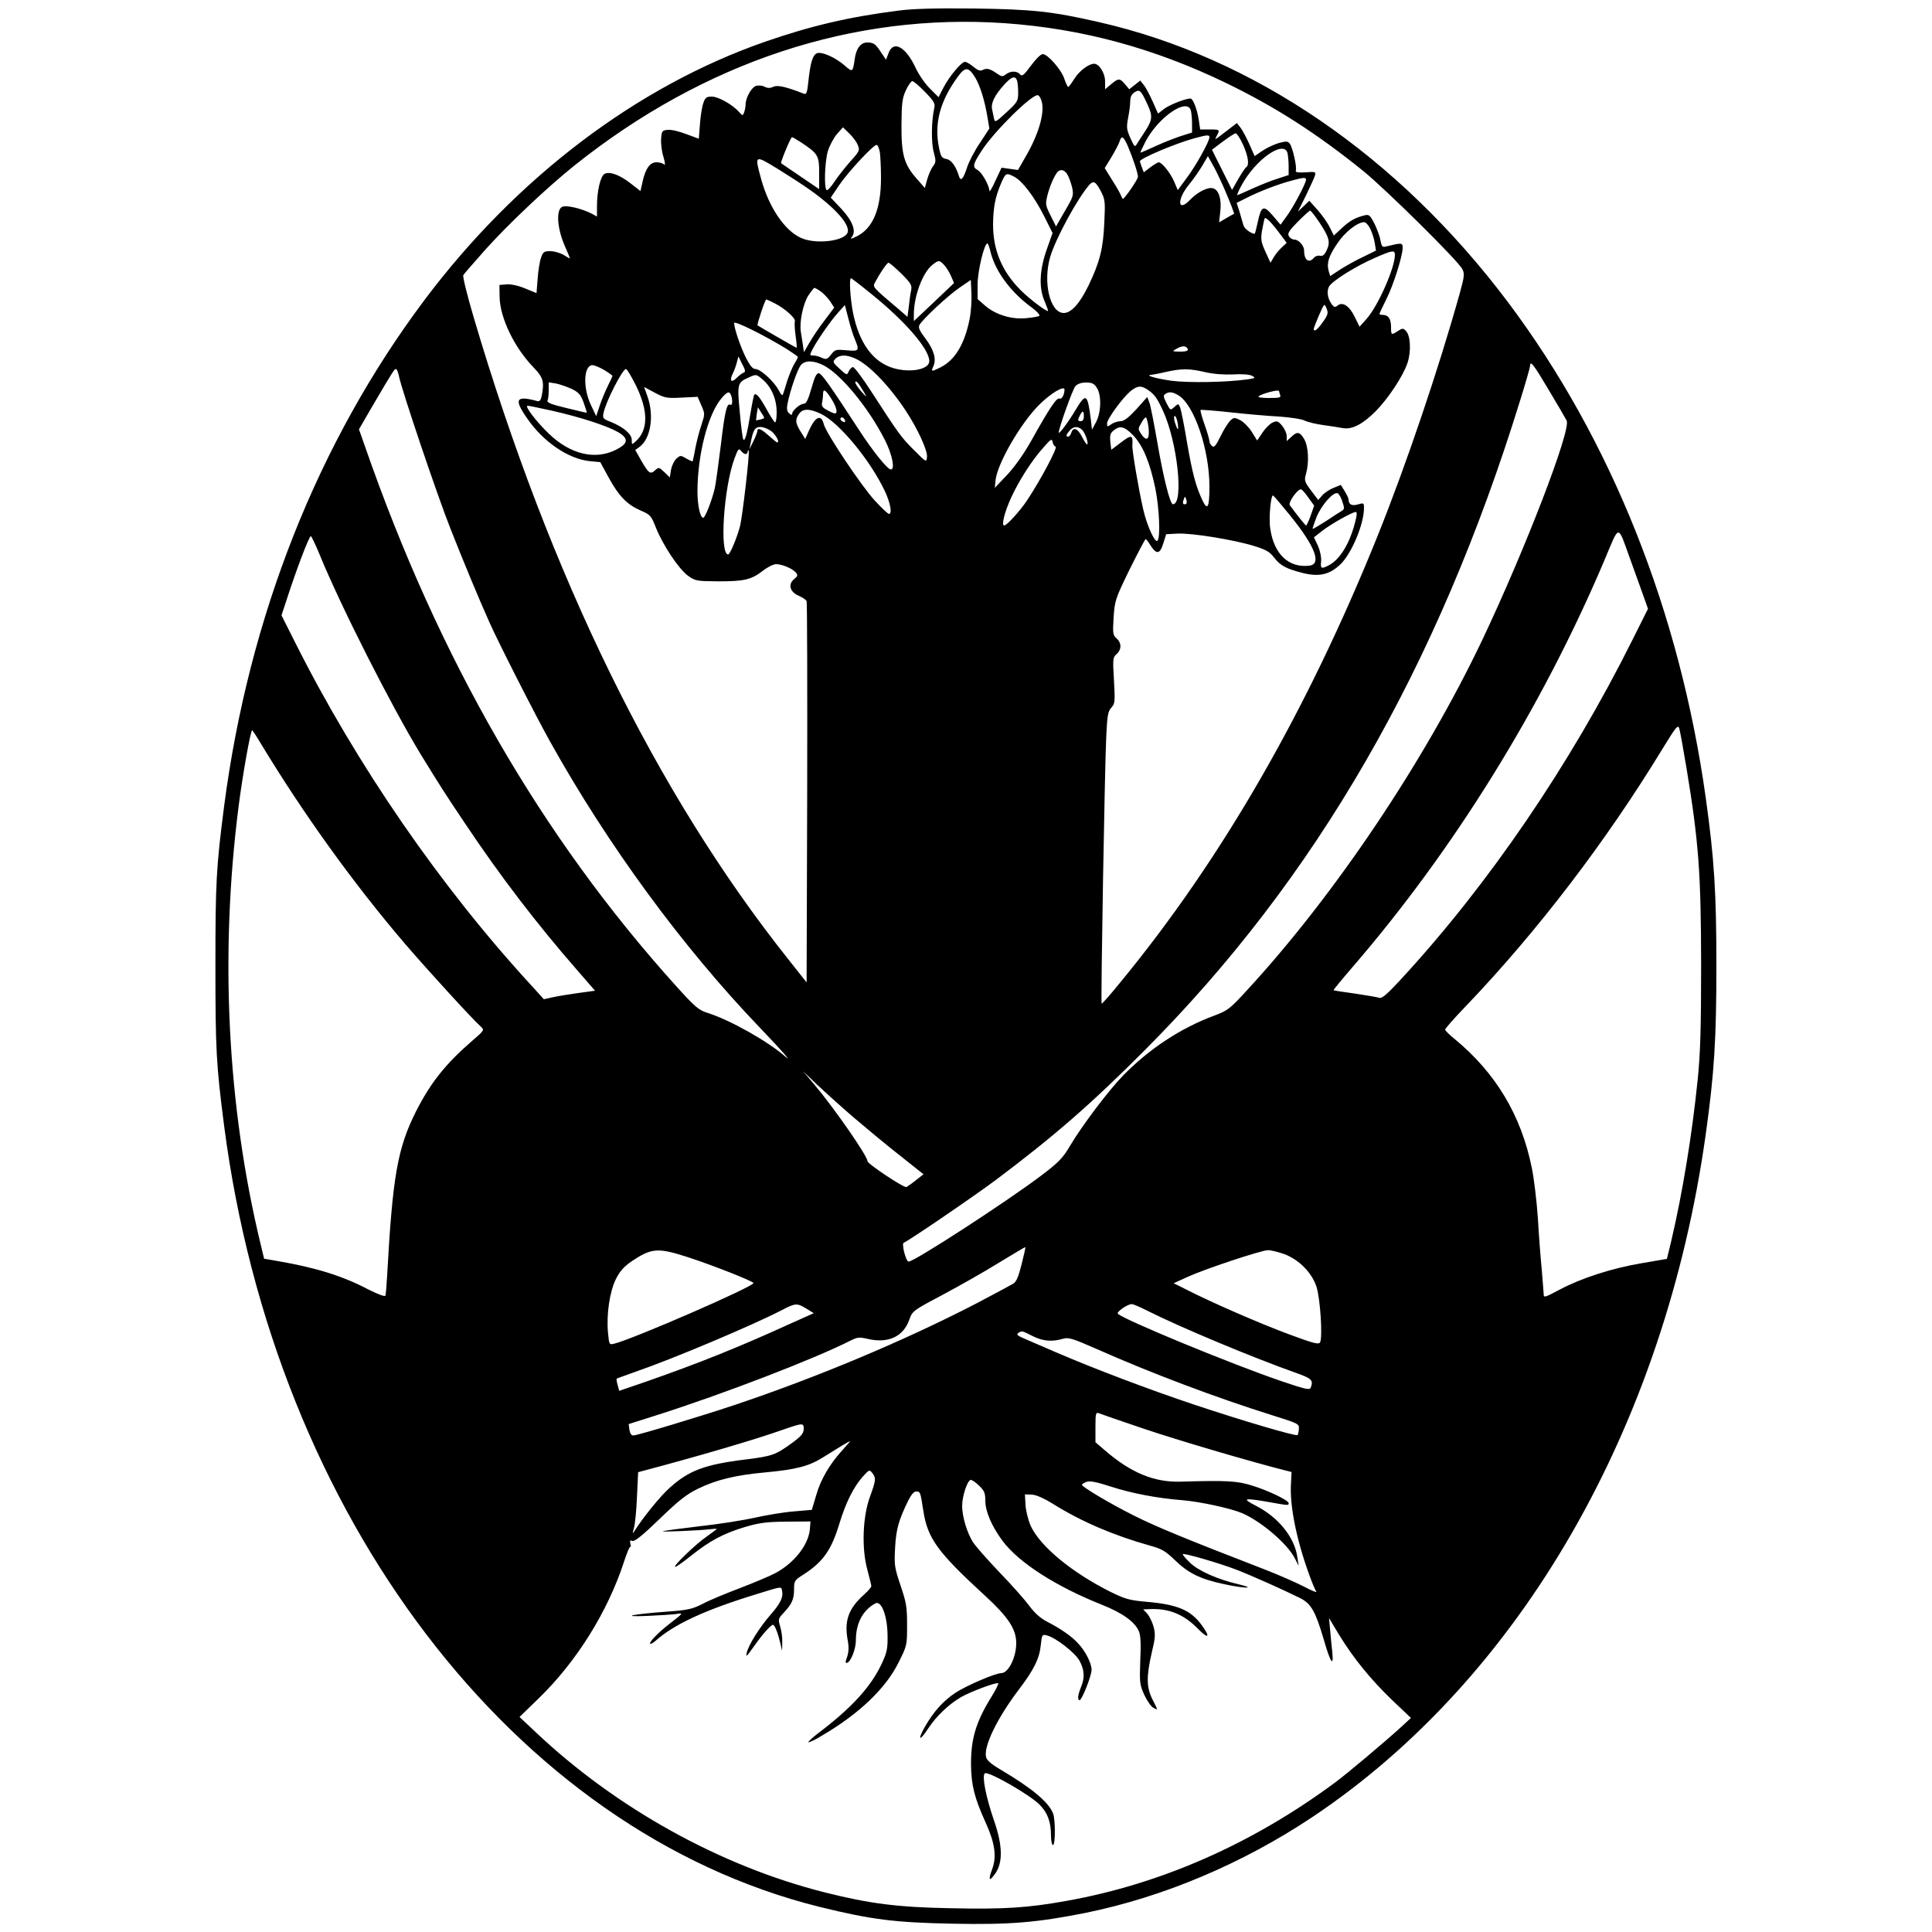 <?xml version="1.0" standalone="no"?>
<!DOCTYPE svg PUBLIC "-//W3C//DTD SVG 20010904//EN"
 "http://www.w3.org/TR/2001/REC-SVG-20010904/DTD/svg10.dtd">
<svg version="1.0" xmlns="http://www.w3.org/2000/svg"
 width="1000pt" height="1000pt" viewBox="0 0 1000 1000"
 preserveAspectRatio="xMidYMid meet">
<g transform="translate(0,1000) scale(0.1,-0.1)"
fill="#000000" stroke="none">
<path d="M4650 9945 c-255 -32 -457 -80 -690 -161 -664 -231 -1288 -704 -1763
-1337 -552 -736 -909 -1639 -1037 -2620 -41 -317 -45 -396 -45 -827 0 -431 4
-510 45 -827 263 -2024 1502 -3650 3082 -4043 269 -66 387 -81 688 -87 298 -6
437 6 689 56 402 82 810 254 1171 494 1078 719 1827 2020 2039 3537 44 315 55
490 55 870 0 380 -11 555 -55 870 -135 965 -489 1853 -1023 2565 -569 757
-1317 1269 -2120 1451 -240 55 -343 66 -646 70 -200 2 -316 -1 -390 -11z m550
-65 c399 -28 770 -128 1145 -309 256 -124 468 -260 710 -455 117 -95 491 -464
514 -509 12 -23 11 -37 -13 -124 -111 -397 -277 -887 -426 -1258 -365 -905
-804 -1668 -1329 -2307 -52 -64 -97 -115 -99 -113 -5 5 16 1226 24 1385 5 107
9 128 26 147 19 21 20 30 14 140 -7 112 -6 120 13 137 27 24 27 58 0 82 -19
17 -20 26 -15 109 6 87 9 96 83 248 43 86 80 157 83 157 3 -1 14 -15 25 -33
31 -48 49 -46 66 10 l15 48 59 3 c73 4 293 -32 396 -64 62 -19 82 -31 103 -59
33 -43 63 -59 150 -81 85 -21 139 -8 195 46 58 57 121 208 121 291 0 26 -2 27
-32 18 -32 -9 -47 0 -48 26 0 6 -9 25 -20 43 l-20 32 -37 -15 c-21 -8 -48 -26
-59 -39 l-21 -24 -37 49 c-34 46 -36 52 -26 87 17 61 12 143 -10 180 -23 38
-36 40 -67 10 l-23 -21 0 26 c0 14 -11 38 -24 54 -21 24 -26 26 -49 16 -15 -7
-38 -30 -53 -53 l-27 -40 -28 45 c-15 24 -42 51 -59 60 -30 15 -33 15 -51 -1
-11 -10 -34 -46 -51 -81 -25 -51 -34 -61 -44 -52 -8 6 -14 18 -14 25 0 8 -11
47 -25 86 -14 39 -23 73 -21 76 3 2 71 -3 153 -12 81 -9 195 -19 253 -22 58
-4 118 -13 133 -21 16 -8 59 -18 95 -23 37 -5 83 -12 103 -16 48 -8 102 20
170 88 66 67 142 183 164 249 20 60 16 142 -8 166 -14 15 -18 15 -41 0 -35
-23 -36 -22 -36 21 0 41 -14 62 -42 62 -10 0 -18 2 -18 5 0 3 16 37 35 75 37
73 85 225 85 267 0 27 -4 27 -83 8 -22 -6 -25 -3 -32 31 -3 21 -18 60 -31 87
-22 42 -28 48 -49 43 -51 -13 -76 -27 -118 -65 l-43 -40 -21 42 c-11 23 -40
64 -63 90 l-43 48 -29 -28 -30 -28 40 80 c21 44 43 91 47 103 7 23 6 24 -48
20 -39 -2 -53 0 -50 9 7 17 -16 117 -30 138 -12 15 -18 15 -57 5 -24 -7 -63
-25 -85 -40 l-41 -28 -27 61 c-15 34 -36 73 -46 86 l-19 24 -43 -33 c-78 -60
-74 -57 -61 -33 17 32 16 33 -37 33 l-49 0 -7 48 c-8 55 -30 112 -43 112 -27
0 -107 -32 -136 -53 l-32 -25 -27 61 c-15 34 -36 73 -46 86 l-19 24 -28 -22
-29 -23 -22 26 c-27 32 -34 32 -72 0 l-31 -26 0 40 c0 43 -30 92 -57 92 -28 0
-78 -38 -103 -79 -14 -22 -28 -41 -31 -41 -3 0 -12 19 -20 42 -15 47 -86 128
-112 128 -10 0 -37 -27 -61 -60 -37 -50 -46 -57 -56 -45 -16 19 -49 19 -74 0
-17 -13 -22 -12 -45 4 -36 25 -53 30 -74 19 -13 -7 -25 -3 -48 16 -17 14 -37
26 -44 26 -19 0 -82 -76 -112 -134 l-25 -49 -44 44 c-25 24 -58 72 -74 106
-51 111 -116 147 -141 78 l-13 -34 -25 37 c-30 46 -39 52 -73 52 -33 0 -57
-31 -64 -86 -10 -68 -11 -69 -51 -34 -46 41 -117 73 -143 65 -23 -7 -36 -50
-46 -148 -6 -57 -10 -67 -23 -62 -93 36 -136 46 -158 36 -17 -8 -30 -8 -45 0
-11 6 -30 8 -43 5 -24 -6 -55 -59 -56 -98 0 -12 -4 -31 -8 -41 -6 -17 -8 -17
-26 4 -34 38 -107 79 -141 79 -27 0 -34 -5 -43 -32 -7 -18 -15 -67 -18 -110
l-6 -76 -65 24 c-36 14 -79 24 -96 22 -29 -3 -31 -6 -34 -46 -2 -24 3 -66 12
-94 9 -31 10 -46 3 -39 -6 6 -23 11 -39 11 -34 0 -57 -32 -72 -100 l-11 -49
-50 39 c-57 45 -109 64 -136 50 -21 -12 -39 -88 -39 -166 l0 -55 -27 15 c-55
28 -134 46 -154 35 -31 -16 -25 -108 11 -194 17 -38 30 -71 30 -72 0 -2 -15 6
-32 17 -18 11 -49 20 -70 20 -32 0 -37 -4 -47 -32 -7 -18 -15 -67 -18 -109
l-6 -76 -59 24 c-35 15 -74 23 -96 21 l-37 -3 1 -65 c3 -107 77 -260 175 -361
51 -53 57 -74 43 -148 -5 -23 -11 -30 -23 -27 -110 30 -122 11 -55 -86 84
-124 214 -213 327 -225 l54 -5 43 -79 c53 -97 95 -140 165 -171 51 -22 55 -26
80 -89 35 -89 118 -214 166 -249 38 -27 44 -28 157 -29 134 0 170 8 231 55 24
19 55 34 68 34 31 0 85 -23 102 -43 12 -15 10 -19 -9 -35 -33 -27 -21 -67 25
-86 20 -9 38 -21 40 -28 3 -7 4 -454 3 -993 l-3 -980 -95 120 c-683 859 -1232
1980 -1629 3325 -33 112 -57 209 -53 216 4 7 57 67 117 135 120 133 317 319
459 433 672 536 1441 790 2226 736z m-152 -282 c25 -42 48 -116 62 -198 l11
-65 -49 -75 c-28 -41 -58 -99 -67 -128 -19 -58 -32 -73 -41 -45 -16 52 -39 85
-65 90 -24 4 -29 12 -38 55 -27 125 3 243 96 370 39 54 56 53 91 -4z m216 -14
c3 -9 6 -37 6 -62 0 -45 -3 -50 -60 -103 -57 -53 -61 -54 -65 -32 -3 12 -7 34
-10 48 -7 31 14 73 62 126 38 42 57 49 67 23z m-476 -60 c46 -47 53 -60 48
-82 -15 -66 -17 -179 -3 -229 12 -46 12 -53 -4 -74 -10 -13 -23 -44 -30 -68
l-12 -44 -43 49 c-65 74 -79 124 -78 279 1 112 4 137 23 178 12 26 27 47 33
47 7 0 36 -25 66 -56z m1152 -66 c27 -59 25 -78 -12 -136 -18 -27 -38 -58 -44
-68 -10 -17 -13 -13 -33 31 -20 45 -21 56 -12 104 6 30 11 69 11 86 0 23 7 37
22 47 27 18 34 10 68 -64z m-548 16 c16 -58 -16 -170 -84 -286 l-39 -68 -42 6
-43 6 -32 -68 c-17 -38 -31 -61 -31 -51 -1 28 -39 95 -61 107 -28 15 -25 29
21 100 66 102 264 297 292 287 6 -2 15 -17 19 -33z m772 -46 c3 -13 6 -44 6
-69 l0 -45 -57 -18 c-31 -10 -90 -33 -131 -52 -41 -19 -76 -34 -79 -34 -2 0
10 26 27 59 68 127 215 227 234 159z m-1724 -179 c11 -27 9 -32 -40 -86 -28
-32 -65 -79 -82 -105 -17 -26 -35 -45 -39 -42 -15 9 -10 147 6 202 9 29 30 68
47 88 l31 35 33 -32 c18 -17 38 -44 44 -60z m1994 2 c27 -60 33 -105 17 -116
-6 -3 -24 -31 -42 -62 l-32 -56 -52 104 -52 104 56 42 c31 23 61 43 67 43 6 0
23 -26 38 -59z m-174 39 c0 -22 -70 -148 -116 -209 l-48 -65 -19 45 c-19 44
-63 99 -80 99 -4 0 -24 -12 -43 -26 l-34 -26 -10 27 c-5 14 -10 28 -10 30 0
15 190 95 285 120 62 17 75 18 75 5z m-2115 -26 c90 -60 95 -69 95 -160 l0
-83 -97 66 c-54 37 -99 67 -100 68 -5 3 50 135 56 135 4 0 24 -12 46 -26z
m1693 -21 c27 -64 52 -140 52 -158 0 -11 -49 -86 -76 -114 -2 -2 -7 5 -11 15
-3 10 -24 47 -46 81 l-39 63 35 57 c19 32 38 68 42 81 10 33 20 27 43 -25z
m-1284 -30 c3 -21 6 -81 6 -135 0 -158 -41 -258 -123 -300 -32 -16 -39 -17
-28 -5 24 30 5 82 -54 146 l-55 58 43 64 c44 66 177 209 194 209 6 0 13 -17
17 -37z m2110 -5 c3 -13 6 -44 6 -69 l0 -45 -55 -18 c-30 -9 -88 -32 -130 -51
-42 -19 -78 -35 -81 -35 -3 0 7 23 23 52 72 133 218 235 237 166z m-2470 -192
c132 -94 208 -181 193 -220 -17 -45 -167 -62 -242 -27 -84 38 -165 158 -205
303 -35 128 -36 128 87 53 58 -36 134 -85 167 -109z m2137 21 c17 -38 36 -86
44 -106 l13 -37 -39 -22 -39 -23 6 55 c8 63 -7 112 -36 121 -27 9 -80 -18
-119 -58 -65 -69 -72 -3 -8 76 23 28 55 74 71 101 l28 48 24 -43 c14 -23 38
-74 55 -112z m-807 61 c8 -13 19 -43 25 -67 9 -42 7 -48 -37 -123 l-46 -80
-28 56 c-26 52 -28 59 -17 103 12 48 33 97 51 121 16 18 36 15 52 -10z m-274
-13 c42 -22 105 -105 155 -205 l43 -86 -30 -85 c-38 -107 -42 -201 -10 -271
11 -27 19 -48 16 -48 -13 0 -97 64 -140 107 -98 98 -144 208 -144 342 1 86 11
142 42 213 23 53 26 55 68 33z m1510 -15 c0 -18 -66 -143 -100 -189 l-32 -44
-40 47 c-48 56 -60 51 -78 -34 -7 -33 -14 -60 -16 -60 -18 0 -54 27 -58 44 -3
11 -12 42 -20 69 l-15 47 52 26 c62 32 163 71 232 89 62 17 75 18 75 5z
m-1062 -60 c22 -42 23 -54 18 -160 -6 -137 -23 -205 -81 -326 -46 -95 -90
-144 -129 -144 -71 0 -109 158 -70 291 28 94 139 299 202 372 22 24 33 18 60
-33z m1131 -161 c51 -77 58 -102 38 -144 -12 -25 -21 -32 -35 -29 -10 3 -24
-2 -31 -10 -26 -31 -51 -13 -51 37 0 26 -28 57 -51 57 -10 0 -22 8 -28 18 -8
14 1 28 47 75 31 31 60 57 63 57 4 0 26 -28 48 -61z m-196 -70 l27 -36 -26
-24 c-14 -13 -33 -36 -42 -52 l-16 -27 -26 57 c-23 50 -25 65 -18 108 5 28 11
56 13 63 5 13 34 -16 88 -89z m460 36 c9 -19 20 -53 23 -74 l6 -38 -63 -31
c-35 -16 -89 -46 -119 -65 l-55 -36 -8 27 c-11 40 0 76 45 142 38 58 104 110
139 110 8 0 23 -16 32 -35z m-1965 -123 c25 -96 100 -199 202 -276 35 -25 56
-48 49 -51 -6 -4 -37 -9 -69 -12 -75 -7 -156 18 -210 64 l-40 35 0 75 c0 69
34 213 51 213 3 0 11 -21 17 -48z m2092 -11 c0 -68 -88 -266 -147 -332 l-36
-40 -24 49 c-27 57 -63 82 -89 61 -14 -11 -18 -10 -31 6 -21 30 -27 64 -15 90
13 28 136 106 240 151 89 39 102 41 102 15z m-2332 -54 c11 -12 27 -38 35 -57
l15 -35 -104 -99 -104 -98 0 35 c0 94 46 217 96 256 33 26 36 26 62 -2z m-223
-43 c51 -51 56 -60 51 -87 -4 -17 -9 -55 -12 -84 l-7 -53 -46 40 c-138 117
-135 114 -121 140 28 52 61 100 69 100 5 0 34 -25 66 -56z m-158 -103 c178
-143 303 -288 303 -350 0 -43 -96 -62 -184 -37 -107 31 -179 129 -211 288 -14
73 -21 178 -10 178 2 0 48 -35 102 -79z m513 -126 c-26 -134 -75 -217 -151
-256 -49 -24 -51 -24 -38 5 17 37 3 85 -41 144 -31 40 -38 57 -31 70 17 30
144 149 206 192 l60 41 3 -68 c2 -37 -2 -95 -8 -128z m-774 138 c14 -9 36 -32
49 -50 l23 -35 -49 -65 c-28 -36 -63 -88 -79 -116 l-29 -50 -5 36 c-3 21 -8
52 -11 70 -8 51 12 147 40 189 14 21 28 38 30 38 3 0 17 -7 31 -17z m-236 -63
c53 -27 110 -78 104 -93 -2 -7 -1 -40 4 -75 5 -34 7 -62 5 -62 -4 0 -192 109
-202 116 -4 4 39 134 45 134 3 0 22 -9 44 -20z m2837 -97 c-28 -40 -47 -54
-47 -35 0 4 12 35 27 70 28 63 28 63 39 36 10 -24 8 -33 -19 -71z m-2423 -87
c26 -62 23 -65 -42 -59 -55 5 -60 4 -80 -22 -20 -25 -25 -27 -48 -17 -14 7
-34 12 -45 12 -19 0 -19 1 -3 33 26 49 93 146 132 189 l35 39 18 -69 c9 -37
24 -85 33 -106z m-351 -53 c31 -20 57 -38 57 -41 0 -2 -8 -19 -19 -36 -10 -17
-26 -56 -36 -86 -9 -30 -19 -62 -22 -70 -3 -10 -10 -4 -23 21 -24 45 -94 109
-120 109 -14 0 -28 17 -49 58 -28 56 -61 152 -61 180 0 14 154 -62 273 -135z
m2075 0 c2 -9 -9 -13 -40 -13 -42 1 -43 1 -18 15 29 17 51 16 58 -2z m-1725
-47 c70 -29 177 -139 264 -270 64 -97 115 -209 111 -242 -3 -28 -4 -27 -68 37
-67 67 -78 83 -220 302 -45 70 -88 127 -95 127 -6 0 -16 -10 -22 -22 -9 -21
-10 -21 -47 13 -36 33 -37 36 -22 52 21 21 55 22 99 3z m-574 -75 c-7 -2 -23
-14 -36 -27 -28 -28 -39 -15 -20 23 8 15 17 42 21 58 l8 30 20 -40 c16 -30 18
-40 7 -44z m414 38 c89 -46 230 -216 316 -384 39 -76 55 -155 32 -155 -17 0
-93 94 -165 205 -150 230 -192 290 -207 293 -12 2 -22 -17 -39 -78 -17 -59
-27 -80 -40 -80 -19 0 -60 -35 -60 -52 0 -7 -5 -6 -15 2 -11 9 -14 23 -9 49
12 65 52 182 70 202 22 25 65 24 117 -2z m3753 -127 c45 -75 87 -147 93 -159
24 -47 -214 -666 -438 -1138 -300 -629 -763 -1319 -1218 -1812 -86 -94 -99
-104 -166 -129 -176 -65 -339 -173 -474 -311 -74 -76 -212 -258 -274 -363 -39
-66 -59 -86 -154 -158 -181 -136 -652 -442 -682 -442 -14 0 -38 93 -25 98 22
7 366 242 477 325 302 227 492 392 770 671 885 887 1516 1979 1944 3366 28 90
51 170 51 177 0 30 19 5 96 -125z m-4889 103 c23 -14 43 -28 43 -31 0 -2 -11
-26 -24 -52 -13 -26 -32 -72 -42 -102 l-18 -54 -28 59 c-42 89 -37 205 9 205
9 0 36 -11 60 -25z m-1062 -32 c12 -65 199 -620 268 -793 63 -160 147 -363
202 -485 51 -113 236 -477 312 -613 300 -538 684 -1061 1082 -1477 118 -123
174 -187 136 -154 -90 79 -287 190 -402 226 -47 15 -64 29 -166 142 -696 772
-1226 1692 -1607 2788 l-32 91 72 124 c107 182 111 188 120 188 4 0 11 -17 15
-37z m1226 -47 c65 -132 65 -231 0 -290 -21 -19 -21 -19 -21 7 0 30 -42 66
-108 93 -41 16 -44 19 -38 47 12 59 98 227 116 227 5 0 28 -38 51 -84z m2946
68 c44 -10 95 -14 145 -12 47 3 85 0 98 -7 21 -11 18 -13 -26 -19 -110 -15
-302 -18 -389 -7 -84 12 -143 29 -105 31 8 1 42 7 75 15 81 18 121 18 202 -1z
m-2289 -39 c45 -38 72 -101 72 -169 0 -32 -4 -55 -9 -52 -5 4 -26 35 -45 71
-35 62 -52 82 -62 72 -2 -2 -11 -44 -19 -93 -18 -111 -29 -151 -38 -138 -3 6
-12 69 -18 142 -14 145 -12 153 46 178 40 18 39 18 73 -11z m527 -70 c14 -24
11 -22 -18 10 -19 22 -33 44 -30 48 5 9 16 -4 48 -58z m-1516 22 c37 -18 47
-30 62 -71 10 -28 17 -51 16 -52 -1 -1 -48 10 -105 24 -79 19 -102 28 -98 39
4 8 6 32 6 54 l0 40 38 -6 c20 -4 57 -17 81 -28z m2718 6 c25 -38 23 -127 -4
-178 l-21 -39 -6 54 c-17 133 -25 138 -79 48 -36 -61 -87 -129 -87 -117 0 23
72 224 86 240 11 12 30 19 55 19 31 0 42 -5 56 -27z m-2149 -51 l83 4 19 -44
c19 -43 19 -45 1 -100 -11 -32 -25 -86 -32 -122 -6 -36 -13 -66 -14 -68 -1 -1
-16 5 -33 15 -29 17 -31 17 -51 -1 -12 -11 -24 -37 -28 -58 l-6 -39 -28 27
c-28 26 -29 27 -48 10 -25 -23 -33 -17 -72 50 l-31 55 21 15 c58 41 78 159 43
260 l-18 51 56 -30 c51 -27 61 -29 138 -25z m2412 41 c36 -25 48 -41 79 -108
75 -160 110 -485 52 -485 -15 0 -50 141 -81 322 -17 97 -35 190 -41 205 l-11
28 -56 -63 c-42 -45 -64 -62 -82 -62 -14 0 -36 -7 -48 -16 -20 -14 -22 -14
-22 4 0 23 78 130 121 167 36 29 55 31 89 8z m-430 0 c-1 -27 -14 -51 -26 -46
-15 6 -50 -46 -145 -216 -41 -73 -87 -137 -127 -180 l-63 -66 4 40 c10 87 130
295 226 390 60 60 131 102 131 78z m-1207 -47 c27 -43 35 -76 18 -76 -5 0 -23
8 -41 18 -23 12 -29 22 -25 37 2 11 5 30 5 43 0 33 12 27 43 -22z m2317 40 c0
-2 3 -11 6 -20 5 -14 -3 -16 -57 -16 -34 0 -59 3 -55 8 14 14 106 38 106 28z
m-2836 -22 c9 -24 7 -56 -3 -49 -19 11 -29 -32 -50 -209 -12 -98 -26 -198 -31
-222 -14 -61 -50 -154 -60 -154 -16 0 -30 64 -30 139 1 189 54 396 124 479 31
36 41 39 50 16z m2315 0 c82 -49 161 -280 161 -474 0 -108 -10 -126 -37 -68
-34 73 -51 137 -79 298 -14 85 -30 165 -35 179 -9 23 -10 23 -29 6 -23 -21
-22 -21 -45 24 -14 28 -14 35 -3 42 19 13 37 11 67 -7z m-3241 -80 c146 -33
284 -78 340 -110 58 -34 55 -60 -12 -93 -107 -53 -234 -22 -344 83 -66 63
-129 146 -111 146 6 0 64 -12 127 -26z m1079 -45 c-12 -3 -23 -5 -23 -5 -1 1
1 16 3 34 l6 34 18 -29 c19 -28 19 -28 -4 -34z m312 29 c94 -45 254 -238 330
-398 30 -63 40 -120 22 -120 -5 0 -37 30 -72 68 -66 70 -253 349 -265 396 -13
54 -44 41 -77 -33 l-19 -43 -24 38 c-28 46 -29 62 -8 92 19 28 54 28 113 0z
m1361 -13 c0 -16 -6 -25 -15 -25 -18 0 -18 5 -5 31 14 26 20 24 20 -6z m488
-60 c0 -12 -5 -6 -12 15 -8 19 -11 39 -8 45 7 11 20 -29 20 -60z m-1725 41 c4
-10 1 -13 -9 -9 -7 3 -14 9 -14 14 0 14 17 10 23 -5z m1571 -32 c9 -68 -8 -85
-38 -39 -16 24 -16 27 1 55 9 17 20 30 24 30 3 0 9 -21 13 -46z m-1954 -24
c24 -17 48 -60 33 -60 -3 0 -23 16 -44 35 -41 37 -59 43 -59 23 -1 -7 -10 -31
-21 -53 l-20 -40 7 35 c12 65 22 80 50 80 14 0 38 -9 54 -20z m1613 3 c16 -19
34 -73 23 -73 -3 0 -15 18 -26 40 -22 43 -45 52 -55 20 -3 -11 -11 -20 -16
-20 -14 0 -11 11 8 32 20 23 45 23 66 1z m262 -26 c51 -53 87 -141 115 -275
20 -101 27 -246 12 -270 -12 -18 -56 77 -75 163 -23 99 -58 305 -56 330 4 56
-4 57 -64 11 l-45 -34 -5 41 c-3 34 0 45 17 59 33 27 56 21 101 -25z m-401
-59 c12 -3 -77 -171 -148 -278 -35 -53 -105 -130 -118 -130 -16 0 1 69 37 147
40 87 107 192 166 257 38 44 44 47 47 29 2 -12 9 -23 16 -25z m-1605 -38 c6 0
11 5 11 12 0 6 2 9 5 6 7 -7 -32 -342 -45 -393 -17 -63 -52 -145 -61 -145 -46
0 -23 348 33 498 18 48 22 53 33 39 7 -9 17 -17 24 -17z m2914 -227 l29 -40
-18 -52 c-10 -28 -21 -51 -24 -51 -4 1 -42 48 -84 105 -10 14 42 87 59 82 6
-2 23 -22 38 -44z m175 -19 c12 -35 11 -40 -4 -49 -9 -5 -46 -29 -82 -53 -36
-23 -66 -41 -68 -39 -1 1 8 29 21 62 25 61 86 130 108 122 7 -2 18 -21 25 -43z
m-268 -75 c129 -160 162 -250 96 -257 -106 -12 -182 60 -201 191 -9 56 3 180
15 172 5 -3 45 -51 90 -106z m-542 62 c-15 -5 -19 4 -11 24 6 18 7 18 13 -1 4
-10 3 -21 -2 -23z m875 -98 c-28 -108 -78 -189 -135 -219 -39 -20 -44 -18 -40
20 2 20 -4 52 -16 80 l-21 45 41 32 c44 35 156 98 175 99 8 0 7 -16 -4 -57z
m1427 -193 c21 -58 50 -138 64 -178 l26 -73 -81 -162 c-323 -647 -744 -1264
-1197 -1755 -68 -74 -99 -101 -111 -97 -9 3 -65 13 -126 22 -60 8 -111 16
-113 18 -1 1 44 56 100 121 522 605 976 1336 1299 2096 85 201 69 200 139 8z
m-6785 28 c110 -269 373 -787 523 -1033 101 -164 116 -189 231 -360 181 -271
371 -519 578 -756 l93 -107 -88 -12 c-48 -7 -107 -16 -132 -22 l-45 -10 -58
64 c-475 515 -913 1151 -1232 1788 l-68 135 28 85 c50 155 117 330 124 325 4
-2 25 -46 46 -97z m7075 -1108 c63 -382 74 -541 75 -1010 0 -336 -4 -462 -18
-600 -29 -283 -77 -579 -137 -835 l-22 -91 -129 -22 c-155 -26 -313 -77 -426
-137 -79 -42 -83 -43 -83 -22 -1 12 -5 69 -10 127 -6 58 -15 177 -20 265 -6
88 -20 204 -31 258 -55 275 -188 495 -402 671 -26 21 -47 42 -47 47 0 5 48 60
108 122 371 388 725 852 1017 1331 71 116 80 127 87 105 4 -13 21 -107 38
-209z m-7384 138 c223 -369 484 -732 752 -1045 115 -134 347 -388 390 -426 20
-19 20 -19 -46 -76 -137 -119 -214 -216 -290 -366 -94 -188 -120 -333 -148
-845 -3 -52 -7 -100 -9 -106 -2 -7 -37 6 -91 33 -131 69 -270 112 -468 146
l-69 12 -18 75 c-173 715 -212 1501 -114 2266 20 159 62 394 70 394 2 0 21
-28 41 -62z m3069 -1939 c66 -56 175 -147 243 -200 l122 -97 -37 -29 c-21 -17
-44 -33 -51 -37 -11 -7 -202 120 -202 134 0 27 -176 280 -278 400 l-55 65 69
-66 c38 -36 123 -113 189 -170z m873 -762 c-16 -64 -27 -91 -43 -101 -13 -8
-101 -55 -196 -105 -372 -192 -817 -379 -1249 -524 -174 -58 -502 -157 -522
-157 -10 0 -17 11 -20 29 l-4 30 145 46 c343 109 816 291 1003 386 36 18 45
19 89 9 105 -25 184 11 215 98 17 47 18 48 173 130 86 46 217 120 291 166 74
45 136 82 137 81 2 -1 -7 -40 -19 -88z m-1734 38 c125 -40 346 -127 346 -136
0 -19 -621 -289 -721 -314 -26 -6 -26 -5 -32 57 -9 95 9 214 41 278 21 41 41
64 82 92 102 68 134 71 284 23z m3093 14 c77 -29 143 -96 167 -169 20 -62 33
-267 18 -289 -8 -11 -37 -3 -161 43 -156 58 -403 166 -526 229 l-70 35 70 32
c89 41 381 138 417 139 15 1 53 -9 85 -20z m-2474 -282 l39 -24 -134 -60
c-254 -116 -464 -200 -733 -294 l-140 -48 -8 30 c-5 17 -7 32 -5 33 2 2 46 17
98 36 197 68 604 240 755 318 73 38 80 38 128 9z m1765 -11 c175 -88 552 -245
770 -322 82 -29 91 -38 76 -77 -5 -13 -30 -7 -151 34 -261 89 -813 317 -847
349 -9 9 50 50 72 50 7 0 43 -15 80 -34z m-594 -131 c53 -27 100 -31 156 -15
31 9 48 4 180 -54 282 -125 617 -251 904 -341 137 -43 141 -45 139 -71 -1 -14
-4 -29 -7 -32 -8 -7 -272 70 -536 158 -230 77 -511 183 -720 273 -58 25 -127
55 -155 67 -38 16 -46 23 -35 30 20 13 18 13 74 -15z m576 -480 c177 -60 549
-169 725 -214 l40 -10 -3 -62 c-7 -113 29 -291 95 -471 14 -40 31 -79 36 -86
6 -7 -23 4 -64 26 -41 21 -130 60 -199 87 -409 158 -567 223 -682 281 -122 61
-268 148 -268 159 0 3 11 10 24 15 18 6 50 0 127 -25 108 -35 241 -60 369 -70
94 -8 250 -42 309 -67 98 -42 233 -157 272 -232 l21 -41 -7 45 c-14 103 -99
208 -216 267 -74 38 -61 41 71 18 101 -18 100 -18 100 -5 0 14 -105 65 -190
91 -76 24 -131 27 -370 20 -136 -4 -257 46 -391 162 l-49 42 0 79 c0 71 2 77
18 71 9 -4 114 -40 232 -80z m-1760 -2 c-1 -23 -13 -37 -62 -73 -84 -61 -102
-67 -237 -84 -214 -26 -297 -58 -396 -148 -50 -45 -137 -153 -182 -224 -9 -15
-10 -12 -2 16 6 19 13 92 16 163 l6 127 41 11 c271 72 559 156 706 208 107 37
110 37 110 4z m202 -107 c-67 -73 -114 -153 -137 -234 l-23 -77 -93 -8 c-52
-4 -141 -19 -199 -32 -58 -13 -188 -34 -290 -45 -101 -12 -186 -23 -189 -26
-5 -4 190 4 247 11 17 2 32 3 32 1 0 -1 -24 -19 -52 -39 -57 -39 -179 -157
-163 -157 6 0 44 27 85 60 96 76 163 112 275 146 75 22 111 27 215 28 l125 1
-3 -39 c-7 -82 -80 -175 -178 -228 -28 -15 -111 -50 -184 -78 -74 -28 -161
-64 -194 -82 -54 -27 -76 -32 -186 -40 -179 -13 -246 -28 -100 -22 63 3 131 7
150 10 38 6 39 6 -35 -51 -58 -45 -107 -96 -100 -103 3 -3 15 4 28 15 96 86
258 161 527 243 129 40 123 39 128 17 7 -34 -8 -66 -59 -124 -59 -68 -114
-156 -124 -198 -6 -25 0 -19 35 30 45 65 90 115 101 115 9 0 26 -44 38 -95 l9
-40 1 44 c1 24 -4 61 -11 83 -11 37 -10 40 19 71 42 45 53 69 53 121 0 44 2
47 53 79 99 65 141 126 182 262 33 108 72 186 119 240 35 39 36 39 51 21 20
-27 19 -37 -11 -120 -39 -103 -45 -270 -15 -379 11 -43 21 -82 21 -87 0 -5
-16 -24 -36 -42 -84 -75 -106 -138 -85 -245 5 -27 4 -54 -4 -78 -10 -26 -10
-35 -1 -32 20 6 46 71 46 117 0 88 36 156 101 191 31 16 62 -64 63 -166 1 -70
-3 -88 -31 -148 -57 -120 -155 -227 -328 -358 -30 -23 -53 -44 -51 -47 3 -2
36 13 73 36 192 113 328 244 394 377 44 88 44 89 44 194 0 94 -4 117 -34 205
-31 93 -33 105 -28 195 5 96 19 144 68 244 15 30 29 47 41 47 21 0 22 -1 37
-99 22 -144 74 -215 317 -438 123 -113 164 -175 164 -248 0 -74 -41 -155 -77
-155 -31 0 -182 -65 -238 -102 -64 -43 -113 -97 -159 -178 -39 -70 -26 -74 18
-7 43 65 105 124 169 162 50 29 186 80 194 72 2 -3 -13 -34 -35 -69 -81 -131
-107 -219 -106 -353 1 -104 18 -172 75 -297 49 -108 59 -178 34 -244 -21 -56
-15 -66 16 -22 40 56 39 143 -4 269 -44 127 -65 235 -50 250 15 15 236 -112
285 -163 41 -42 58 -89 58 -160 0 -27 5 -48 10 -48 13 0 13 130 1 163 -23 59
-108 130 -268 225 -50 29 -75 50 -79 67 -14 55 57 201 168 348 79 103 108 162
115 231 6 56 7 57 32 51 45 -11 145 -89 168 -130 26 -47 29 -89 8 -138 -16
-39 -19 -67 -7 -67 12 0 62 127 62 157 0 34 -32 97 -69 136 -32 36 -89 76
-159 112 -37 19 -67 46 -95 84 -22 30 -91 108 -153 172 -62 65 -124 135 -138
157 -31 49 -56 133 -56 187 0 52 28 135 45 135 7 0 27 -14 44 -31 26 -25 31
-38 31 -77 0 -56 34 -134 91 -210 85 -112 276 -234 512 -328 106 -42 172 -89
192 -138 9 -21 11 -65 7 -151 -4 -115 -3 -125 21 -178 14 -30 35 -60 46 -66
26 -14 26 -16 -4 43 -31 62 -32 118 -4 240 19 78 20 97 10 136 -7 25 -22 55
-33 68 l-21 22 29 1 c102 6 181 -26 254 -101 55 -56 67 -46 21 17 -57 79 -125
108 -285 122 -91 8 -111 14 -187 51 -202 101 -366 237 -414 342 -13 30 -25 77
-27 108 l-3 55 35 -1 c23 -1 62 -18 115 -51 143 -89 311 -161 497 -213 62 -17
80 -28 128 -74 71 -69 131 -99 258 -126 106 -23 169 -23 72 0 -107 25 -207 69
-250 111 -23 22 -40 42 -38 45 7 6 184 -45 276 -80 85 -33 243 -104 332 -148
57 -29 79 -69 122 -215 34 -118 52 -146 44 -65 -3 26 -8 76 -11 112 l-6 65 51
-85 c76 -124 164 -232 275 -339 l98 -93 -54 -50 c-78 -71 -278 -240 -341 -286
-427 -316 -900 -524 -1388 -611 -200 -36 -325 -44 -597 -38 -276 5 -419 23
-654 82 -540 136 -1082 437 -1498 831 l-82 77 99 96 c197 191 358 450 442 708
15 46 29 80 33 77 3 -3 3 4 0 15 -4 17 -2 20 10 15 12 -4 54 30 141 114 98 95
140 128 198 156 96 47 195 71 350 85 160 15 226 32 300 79 83 52 132 82 137
82 2 0 -15 -20 -37 -44z"/>
</g>
</svg>
